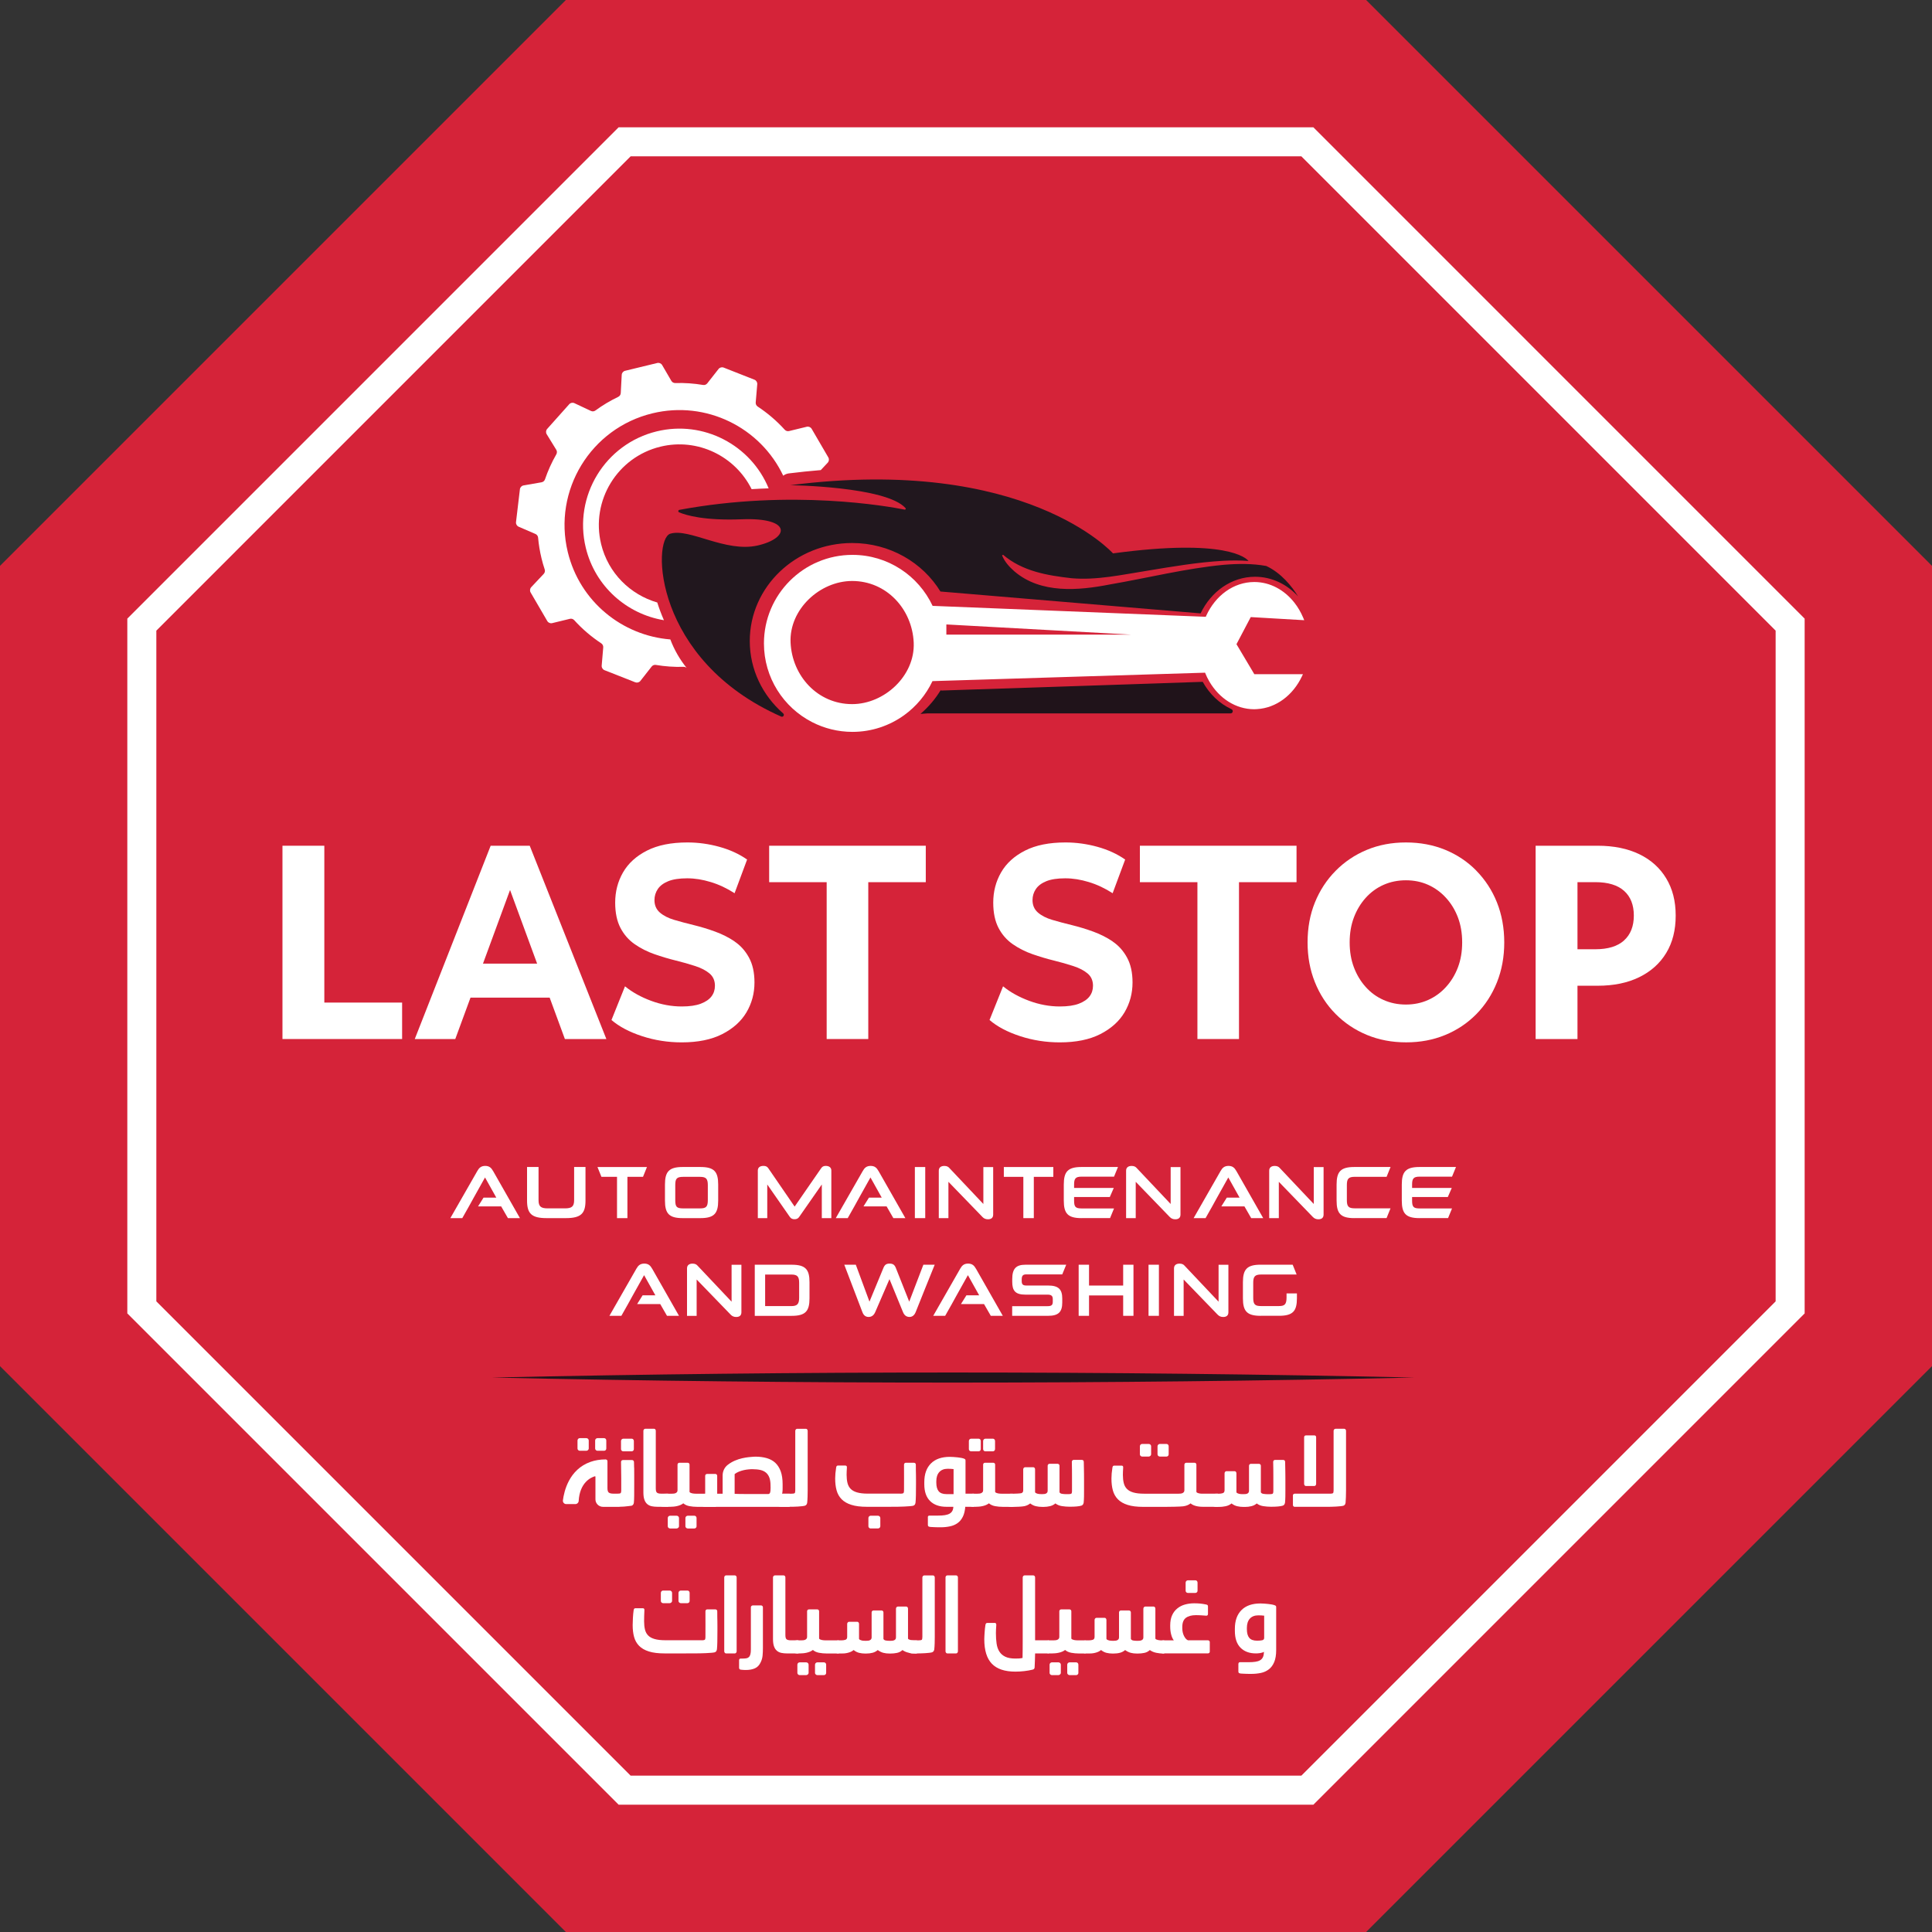<?xml version="1.0" encoding="UTF-8"?> <svg xmlns="http://www.w3.org/2000/svg" id="Layer_1" data-name="Layer 1" viewBox="0 0 600 600"><rect x="0" y="0" width="600" height="600" fill="#333333" stroke="none"/><defs><style> .cls-1 { fill: #20131a; } .cls-1, .cls-2, .cls-3, .cls-4 { stroke-width: 0px; } .cls-2 { fill: #21171e; } .cls-3 { fill: #d52339; } .cls-4 { fill: #fff; } </style></defs><polygon class="cls-3" points="424.26 0 175.74 0 0 175.74 0 424.26 175.74 600 424.26 600 600 424.26 600 175.74 424.26 0"></polygon><g><polygon class="cls-3" points="411.91 29.82 188.09 29.82 29.82 188.09 29.82 411.91 188.09 570.18 411.91 570.18 570.18 411.91 570.18 188.09 411.91 29.82"></polygon><path class="cls-4" d="m407.89,560.46h-215.77L39.54,407.89v-215.77L192.11,39.54h215.77l152.57,152.58v215.77l-1.32,1.32-151.25,151.26Zm-212.04-9.02h208.3l147.29-147.29v-208.3L404.15,48.55h-208.3L48.55,195.85v208.3l147.29,147.29Z"></path><g><g><path class="cls-1" d="m373.51,211.75l-81.31,2.71v-.23c-1.7,2.81-3.84,5.33-6.34,7.48l2.15-.16h94.15c.74,0,.95-.99.28-1.31-3.71-1.72-6.83-4.71-8.93-8.5Z"></path><path class="cls-2" d="m232.85,199.07c0-16.8,14.24-30.43,31.79-30.43,11.69,0,21.9,6.05,27.42,15.06l80.8,6.79c3.22-6.76,9.58-11.37,16.91-11.37,5.2,0,9.91,2.33,13.36,6.09-1.9-3.06-5.17-7.23-9.88-9.44-4.34-.79-8.89-.73-13.26-.36-11.83,1.13-23.48,4.06-35.22,6.08-9.84,1.94-21.55,2.96-29.75-4.06-1.59-1.38-3.02-2.99-3.82-4.95l.31-.19c6,5.12,13.69,6.42,21.23,7.28,7.82.69,15.69-1.08,23.41-2.3,7.85-1.3,15.73-2.66,23.75-3.11,2.57-.13,5.22-.15,7.84.05-.67-.85-6.9-7.11-42.09-2.35,0,0-27.13-30.5-100.21-21.18,0,0,29.78.38,35.78,7.12.18.2,0,.52-.26.47-5-1-34.99-6.42-69.97.07-.39.07-.46.62-.09.77,2.17.92,7.86,2.62,19.46,2.16,15.68-.61,14.87,5.91,4.89,8.15-9.98,2.24-21.18-5.5-27.09-3.67-5.67,1.76-5.3,39.22,34.45,56.79.62.27,1.12-.54.61-.99-6.37-5.56-10.37-13.57-10.37-22.48Z"></path><path class="cls-4" d="m384,200.06l4.43-8.42,16.61.97c-.1-.27-.22-.53-.33-.8-.72-1.7-1.63-3.25-2.71-4.63-3.1-3.95-7.53-6.43-12.47-6.43-6.47,0-12.09,4.25-14.93,10.48-.05.1-.09.22-.13.32l-2.02-.08-78.05-3.12-3.72-.15-1.05-.04c-4.38-9.35-13.88-15.84-24.89-15.84-15.18,0-27.49,12.31-27.49,27.49,0,10.66,6.08,19.9,14.95,24.45,3.76,1.93,8.02,3.03,12.53,3.03,6,0,11.55-1.93,16.07-5.19,3.75-2.71,6.79-6.34,8.79-10.57l2.44-.08,1.66-.05,78.51-2.43,2.04-.06c.39.97.83,1.89,1.35,2.77,3.05,5.18,8.15,8.58,13.94,8.58.28,0,.56-.02.84-.04,6-.35,11.18-4.34,13.93-10.12.12-.24.24-.48.34-.73h-15.1l-5.54-9.31Zm-138.48-.51c-.46-10.32,9.12-19.12,19.12-19.12,10.72,0,18.65,8.76,19.12,19.12.46,10.32-9.12,19.12-19.12,19.12-10.72,0-18.65-8.76-19.12-19.12Zm50.82-2.46h-2.44v-3.16l2.07.11,55.35,3.05h-54.98Z"></path></g><g><path class="cls-4" d="m208.16,198.58c-14.95-1.2-28.1-11.77-31.83-27.14-4.64-19.15,7.13-38.44,26.28-43.08,16.72-4.05,33.54,4.41,40.63,19.37.49-.37,1.07-.63,1.72-.71,3.35-.43,6.66-.75,9.94-1.03l2.15-2.29c.42-.45.5-1.12.19-1.65l-5.17-8.87c-.31-.53-.93-.79-1.52-.65l-5.51,1.34c-.49.12-1-.05-1.34-.42-2.49-2.75-5.32-5.16-8.39-7.19-.42-.28-.66-.76-.62-1.27l.48-5.66c.05-.61-.3-1.18-.87-1.41l-9.55-3.76c-.57-.22-1.22-.05-1.6.43l-3.5,4.46c-.31.4-.82.59-1.32.5-2.81-.47-5.68-.68-8.6-.59-.51.02-.98-.24-1.24-.68l-2.85-4.9c-.31-.53-.93-.79-1.52-.65l-9.98,2.42c-.6.14-1.03.66-1.06,1.27l-.3,5.66c-.03.51-.33.95-.79,1.17-2.51,1.2-4.88,2.62-7.07,4.23-.41.3-.94.36-1.4.14l-5.13-2.41c-.55-.26-1.21-.13-1.62.33l-6.84,7.66c-.41.46-.47,1.13-.15,1.65l2.97,4.83c.27.43.27.97.02,1.41-1.42,2.47-2.6,5.07-3.52,7.77-.16.48-.57.83-1.07.92l-5.58.97c-.6.1-1.07.59-1.14,1.2l-1.21,10.19c-.07.61.26,1.19.83,1.44l5.21,2.25c.46.2.77.64.82,1.14.19,2.13.54,4.28,1.06,6.42.28,1.17.61,2.32.99,3.45.16.48.05,1.01-.3,1.38l-3.88,4.13c-.42.45-.5,1.12-.19,1.65l5.17,8.87c.31.53.93.79,1.52.65l5.51-1.34c.49-.12,1,.05,1.34.42,2.49,2.75,5.32,5.16,8.39,7.19.42.28.66.76.62,1.27l-.48,5.66c-.05.61.3,1.18.87,1.41l9.55,3.76c.57.22,1.22.05,1.6-.43l3.5-4.46c.31-.4.82-.59,1.32-.5,2.81.47,5.68.68,8.6.59.35-.01.69.12.95.34-2.13-2.63-3.86-5.63-5.08-8.87Z"></path><path class="cls-4" d="m186.68,168.94c-3.25-13.42,5.02-26.98,18.44-30.23,11.56-2.8,23.21,2.97,28.3,13.2,1.75-.11,3.52-.19,5.29-.25-5.52-13.43-20.2-21.23-34.74-17.7-16.05,3.89-25.94,20.1-22.05,36.15,2.91,12.03,12.76,20.6,24.27,22.5-.82-1.87-1.51-3.72-2.07-5.5-8.36-2.42-15.24-9.11-17.44-18.15Z"></path></g></g><g><polygon class="cls-4" points="100.72 262.65 87.72 262.65 87.72 322.68 124.88 322.68 124.88 311.36 100.72 311.36 100.72 262.65"></polygon><path class="cls-4" d="m152.38,262.65l-23.57,60.03h12.58l4.73-12.86h24.58l4.73,12.86h12.88l-23.8-60.03h-12.13Zm-2.39,36.62l8.41-22.88,8.41,22.88h-16.82Z"></path><path class="cls-4" d="m228.13,292.36c-1.83-1.23-3.84-2.24-6.03-3.04-2.19-.8-4.4-1.47-6.64-2.02-2.24-.54-4.27-1.09-6.1-1.63-1.83-.54-3.31-1.3-4.43-2.27-1.12-.97-1.68-2.26-1.68-3.86,0-1.26.34-2.4,1.03-3.43.69-1.03,1.77-1.84,3.24-2.44,1.47-.6,3.43-.9,5.88-.9s4.78.39,7.33,1.16c2.54.77,5.01,1.93,7.4,3.47l3.89-10.46c-2.44-1.71-5.3-3.03-8.58-3.94-3.28-.91-6.6-1.37-9.96-1.37-5.04,0-9.22.84-12.55,2.53-3.33,1.69-5.81,3.94-7.44,6.77-1.63,2.83-2.44,5.96-2.44,9.39,0,3.14.55,5.76,1.64,7.85,1.09,2.09,2.57,3.77,4.43,5.06,1.86,1.29,3.89,2.32,6.1,3.09,2.21.77,4.41,1.43,6.6,1.97,2.19.54,4.21,1.11,6.07,1.72,1.86.6,3.34,1.37,4.46,2.31,1.12.94,1.68,2.22,1.68,3.82,0,1.26-.36,2.36-1.07,3.3-.71.94-1.82,1.7-3.32,2.27-1.5.57-3.47.86-5.91.86-3.21,0-6.38-.59-9.54-1.76-3.15-1.17-5.85-2.67-8.09-4.5l-4.2,10.46c2.39,2.06,5.56,3.73,9.5,5.02,3.94,1.29,8.05,1.93,12.32,1.93,5.04,0,9.23-.86,12.59-2.57,3.36-1.72,5.86-3.97,7.52-6.77,1.65-2.8,2.48-5.89,2.48-9.26,0-3.09-.57-5.67-1.72-7.76-1.14-2.09-2.63-3.74-4.46-4.97Z"></path><path class="cls-4" d="m345.54,292.36c-1.83-1.23-3.84-2.24-6.03-3.04-2.19-.8-4.4-1.47-6.64-2.02-2.24-.54-4.27-1.09-6.1-1.63-1.83-.54-3.31-1.3-4.43-2.27-1.12-.97-1.68-2.26-1.68-3.86,0-1.26.34-2.4,1.03-3.43.69-1.03,1.77-1.84,3.24-2.44,1.47-.6,3.43-.9,5.88-.9s4.78.39,7.33,1.16c2.54.77,5.01,1.93,7.4,3.47l3.89-10.46c-2.44-1.71-5.3-3.03-8.58-3.94-3.28-.91-6.6-1.37-9.96-1.37-5.04,0-9.22.84-12.55,2.53-3.33,1.69-5.81,3.94-7.44,6.77-1.63,2.83-2.44,5.96-2.44,9.39,0,3.14.55,5.76,1.64,7.85,1.09,2.09,2.57,3.77,4.43,5.06,1.86,1.29,3.89,2.32,6.1,3.09,2.21.77,4.41,1.43,6.6,1.97,2.19.54,4.21,1.11,6.07,1.72,1.86.6,3.34,1.37,4.46,2.31,1.12.94,1.68,2.22,1.68,3.82,0,1.26-.36,2.36-1.07,3.3-.71.94-1.82,1.7-3.32,2.27-1.5.57-3.47.86-5.91.86-3.21,0-6.38-.59-9.54-1.76-3.15-1.17-5.85-2.67-8.09-4.5l-4.2,10.46c2.39,2.06,5.56,3.73,9.5,5.02,3.94,1.29,8.05,1.93,12.32,1.93,5.04,0,9.23-.86,12.59-2.57,3.36-1.72,5.86-3.97,7.52-6.77,1.65-2.8,2.48-5.89,2.48-9.26,0-3.09-.57-5.67-1.72-7.76-1.14-2.09-2.63-3.74-4.46-4.97Z"></path><polygon class="cls-4" points="238.87 273.97 256.73 273.97 256.73 322.68 269.65 322.68 269.65 273.97 287.51 273.97 287.51 262.65 238.87 262.65 238.87 273.97"></polygon><polygon class="cls-4" points="354 273.97 371.87 273.97 371.87 322.68 384.78 322.68 384.78 273.97 402.65 273.97 402.65 262.65 354 262.65 354 273.97"></polygon><path class="cls-4" d="m458.47,270.37c-2.76-2.8-5.99-4.96-9.69-6.47-3.7-1.51-7.75-2.27-12.16-2.27s-8.47.77-12.16,2.31c-3.7,1.54-6.93,3.72-9.69,6.52-2.76,2.8-4.9,6.07-6.42,9.82-1.52,3.75-2.27,7.88-2.27,12.39s.76,8.58,2.27,12.35c1.51,3.77,3.65,7.06,6.42,9.86,2.76,2.8,6.01,4.97,9.73,6.52,3.72,1.54,7.79,2.31,12.2,2.31s8.39-.76,12.08-2.27c3.69-1.51,6.92-3.67,9.69-6.47,2.76-2.8,4.9-6.1,6.42-9.9,1.52-3.8,2.27-7.93,2.27-12.39s-.76-8.66-2.27-12.43c-1.51-3.77-3.66-7.06-6.42-9.86Zm-5.7,30.06c-.88,2.31-2.11,4.34-3.71,6.09-1.59,1.75-3.44,3.09-5.54,4.03-2.1.94-4.4,1.42-6.9,1.42s-4.81-.47-6.94-1.42c-2.13-.94-3.98-2.28-5.54-4.03-1.57-1.74-2.79-3.77-3.67-6.09-.88-2.32-1.32-4.9-1.32-7.76s.44-5.44,1.32-7.76c.88-2.32,2.1-4.34,3.67-6.09,1.57-1.74,3.42-3.09,5.54-4.03,2.13-.94,4.44-1.41,6.94-1.41s4.8.47,6.9,1.41c2.1.94,3.95,2.29,5.54,4.03,1.59,1.74,2.83,3.77,3.71,6.09.88,2.32,1.32,4.9,1.32,7.76s-.44,5.44-1.32,7.76Z"></path><path class="cls-4" d="m517.45,272.77c-1.97-3.26-4.76-5.76-8.37-7.5-3.62-1.74-7.92-2.62-12.92-2.62h-19.26v60.03h13v-16.55h6.26c5,0,9.3-.89,12.92-2.66,3.62-1.77,6.41-4.27,8.37-7.5,1.97-3.23,2.95-7.1,2.95-11.62s-.98-8.32-2.95-11.58Zm-13.08,19.29c-2.02,1.83-5,2.74-8.93,2.74h-5.54v-20.84h5.54c3.93,0,6.91.9,8.93,2.7,2.02,1.8,3.03,4.36,3.03,7.67s-1.01,5.89-3.03,7.72Z"></path></g><g><path class="cls-4" d="m169.75,378.3c-4.69,0-6.07-1.44-6.07-5.45v-10.43h3.57v10.31c0,1.95.72,2.54,2.85,2.54h5.35c2.12,0,2.85-.58,2.85-2.56v-10.29h3.53v10.43c0,4-1.38,5.45-6.09,5.45h-5.98Z"></path><path class="cls-4" d="m191.62,378.3v-12.82h-4.84l-1.23-3.05h15.37l-1.23,3.05h-4.84v12.82h-3.24Z"></path><path class="cls-4" d="m212.02,378.3c-4.26,0-5.51-1.44-5.51-5.45v-4.98c0-4,1.25-5.45,5.51-5.45h5.49c4.28,0,5.53,1.44,5.53,5.45v4.98c0,4-1.25,5.45-5.53,5.45h-5.49Zm7.8-10.26c0-1.98-.55-2.56-2.44-2.56h-5.21c-2.03,0-2.46.58-2.46,2.56v4.68c0,2.07.42,2.56,2.46,2.56h5.21c1.89,0,2.44-.49,2.44-2.56v-4.68Z"></path><path class="cls-4" d="m255.22,378.3v-10.45l-7.06,10.12c-.34.47-.78.67-1.42.67s-1.08-.21-1.42-.67l-7.04-10.12v10.45h-2.93v-14.78c0-1,.74-1.44,1.74-1.44.76,0,1.17.21,1.53.75l8.16,11.89,8.22-11.89c.36-.51.7-.75,1.44-.75.97,0,1.74.44,1.74,1.44v14.78h-2.97Z"></path><path class="cls-4" d="m284.12,378.3v-15.87h3.22v15.87h-3.22Z"></path><path class="cls-4" d="m305.08,377.91l-10.54-10.89v11.29h-2.99v-14.75c0-1,.7-1.47,1.72-1.47.72,0,1.19.23,1.5.58l10.62,11.24v-11.47h3.05v14.75c0,1.05-.66,1.47-1.61,1.47-.68,0-1.25-.21-1.76-.75Z"></path><path class="cls-4" d="m317.81,378.3v-12.82h-6.06v-3.05h15.37v3.05h-6.06v12.82h-3.24Z"></path><path class="cls-4" d="m335.88,378.3c-4.26,0-5.51-1.44-5.51-5.45v-4.98c0-4,1.25-5.45,5.51-5.45h11.32l-1.23,3h-10.09c-1.87,0-2.31.61-2.31,2.44v1.07h12.32l-1.23,2.82h-11.09v1.12c0,1.91.42,2.42,2.31,2.42h10.09l-1.23,3h-8.86Z"></path><path class="cls-4" d="m363.24,377.91l-10.53-10.89v11.29h-2.99v-14.75c0-1,.7-1.47,1.72-1.47.72,0,1.19.23,1.5.58l10.62,11.24v-11.47h3.05v14.75c0,1.05-.66,1.47-1.61,1.47-.68,0-1.25-.21-1.76-.75Z"></path><path class="cls-4" d="m383.94,363.64c-.51-.91-1.12-1.56-2.42-1.56s-1.93.65-2.44,1.56l-8.39,14.66h3.71l2.06-3.65,1.5-2.72,3.5-6.26,3.5,6.26h-3.96l-1.7,2.72h7.17l2.1,3.65h3.73l-8.35-14.66Z"></path><path class="cls-4" d="m407.68,377.91l-10.53-10.89v11.29h-2.99v-14.75c0-1,.7-1.47,1.72-1.47.72,0,1.19.23,1.5.58l10.62,11.24v-11.47h3.05v14.75c0,1.05-.66,1.47-1.61,1.47-.68,0-1.25-.21-1.76-.75Z"></path><path class="cls-4" d="m420.6,378.3c-4.26,0-5.51-1.44-5.51-5.45v-4.98c0-4,1.25-5.45,5.51-5.45h11.25l-1.23,3.05h-9.88c-1.97,0-2.46.63-2.46,2.58v4.65c0,1.98.49,2.56,2.48,2.56h11.08l-1.23,3.03h-10.03Z"></path><path class="cls-4" d="m440.85,378.3c-4.26,0-5.51-1.44-5.51-5.45v-4.98c0-4,1.25-5.45,5.51-5.45h11.32l-1.23,3h-10.09c-1.87,0-2.31.61-2.31,2.44v1.07h12.32l-1.23,2.82h-11.09v1.12c0,1.91.42,2.42,2.31,2.42h10.09l-1.23,3h-8.86Z"></path><path class="cls-4" d="m272.81,363.64c-.51-.91-1.12-1.56-2.42-1.56s-1.93.65-2.44,1.56l-8.39,14.66h3.71l2.06-3.65,1.5-2.72,3.5-6.26,3.5,6.26h-3.96l-1.7,2.72h7.17l2.1,3.65h3.73l-8.35-14.66Z"></path><path class="cls-4" d="m153.11,363.64c-.51-.91-1.12-1.56-2.42-1.56s-1.93.65-2.44,1.56l-8.39,14.66h3.71l2.06-3.65,1.5-2.72,3.5-6.26,3.5,6.26h-3.96l-1.7,2.72h7.17l2.1,3.65h3.73l-8.35-14.66Z"></path></g><g><path class="cls-4" d="m226.89,408.25l-10.54-10.89v11.29h-2.99v-14.75c0-1,.7-1.47,1.72-1.47.72,0,1.19.23,1.5.58l10.62,11.24v-11.47h3.05v14.75c0,1.05-.66,1.47-1.61,1.47-.68,0-1.25-.21-1.76-.75Z"></path><path class="cls-4" d="m234.4,408.64v-15.87h11.45c4.3,0,5.55,1.44,5.55,5.45v4.98c0,4-1.25,5.45-5.55,5.45h-11.45Zm13.78-10.26c0-1.95-.55-2.56-2.46-2.56h-8.1v9.8h8.1c1.74,0,2.46-.53,2.46-2.54v-4.7Z"></path><path class="cls-4" d="m276.24,397.24l-4.43,10.24c-.4.91-1.04,1.51-2.06,1.51s-1.59-.61-1.93-1.51l-5.62-14.71h3.58l4.24,11.47,4.3-10.4c.42-1.05.91-1.42,1.95-1.42s1.57.37,1.97,1.42l4.13,10.4,4.39-11.47h3.52c-.97,2.42-4.98,12.31-5.91,14.71-.36.89-.98,1.51-1.91,1.51-1.02,0-1.65-.58-2.03-1.51l-4.2-10.24Z"></path><path class="cls-4" d="m314.34,408.64v-3h10.98c1.14,0,1.63-.28,1.63-1.35v-.86c0-1-.49-1.37-1.61-1.37h-6.89c-3.24,0-4.09-1.3-4.09-4.03v-.79c0-3.26,1.19-4.47,4.09-4.47h12.67l-1.23,3h-11.15c-.98,0-1.44.33-1.44,1.58v.51c0,1,.38,1.37,1.42,1.37h6.76c3.22,0,4.41,1.16,4.41,4.03v1.26c0,2.95-1.19,4.12-4.41,4.12h-11.15Z"></path><path class="cls-4" d="m348.81,408.64v-6.33h-10.6v6.33h-3.22v-15.87h3.22v6.47h10.6v-6.47h3.2v15.87h-3.2Z"></path><path class="cls-4" d="m356.69,408.64v-15.87h3.22v15.87h-3.22Z"></path><path class="cls-4" d="m378.12,408.25l-10.53-10.89v11.29h-2.99v-14.75c0-1,.7-1.47,1.72-1.47.72,0,1.19.23,1.5.58l10.62,11.24v-11.47h3.05v14.75c0,1.05-.66,1.47-1.61,1.47-.68,0-1.25-.21-1.76-.75Z"></path><path class="cls-4" d="m391.51,408.64c-4.26,0-5.51-1.44-5.51-5.45v-4.98c0-4,1.25-5.45,5.51-5.45h9.94l1.23,3.05h-11.02c-1.93,0-2.46.63-2.46,2.56v4.68c0,2.09.57,2.56,2.46,2.56h5.45c1.8,0,2.44-.44,2.44-2.7v-1.23h3.22v1.5c0,4-1.25,5.45-5.55,5.45h-5.7Z"></path><path class="cls-4" d="m202.51,393.98c-.51-.91-1.12-1.56-2.42-1.56s-1.93.65-2.44,1.56l-8.39,14.66h3.71l2.06-3.65,1.5-2.72,3.5-6.26,3.5,6.26h-3.96l-1.7,2.72h7.17l2.1,3.65h3.73l-8.35-14.66Z"></path><path class="cls-4" d="m303.07,393.98c-.51-.91-1.12-1.56-2.42-1.56s-1.93.65-2.44,1.56l-8.39,14.66h3.71l2.06-3.65,1.5-2.72,3.5-6.26,3.5,6.26h-3.96l-1.7,2.72h7.17l2.1,3.65h3.73l-8.35-14.66Z"></path></g><path class="cls-1" d="m439.28,427.81c-95.15,2.08-191.38,2.1-286.53,0,95.15-2.1,191.38-2.08,286.53,0h0Z"></path><g><g><path class="cls-4" d="m217.89,509.41c.47,0,.79-.05.95-.14s.24-.4.24-.91c0-1.21,0-2.46.01-3.74.01-1.28,0-2.69-.01-4.22,0-.17.05-.31.16-.43.11-.12.24-.17.4-.17h2.46c.22,0,.38.06.49.17.11.12.16.26.16.43,0,.68,0,1.27.01,1.78,0,.51.02.99.03,1.45s.01.91.01,1.37v1.54c0,1.36-.01,2.5-.03,3.42-.02.92-.06,1.67-.12,2.25-.04.21-.1.39-.18.54s-.24.28-.47.38c-.22.06-.58.12-1.1.16-.51.04-1.09.08-1.73.11-.64.03-1.3.05-1.98.06s-3.75.02-4.3.02h-6.52c-1.97,0-3.6-.2-4.87-.61-1.27-.4-2.28-.98-3.02-1.74-.74-.75-1.26-1.67-1.56-2.76-.3-1.08-.44-2.31-.44-3.69,0-1,.1-3.35.3-4.6.04-.23.1-.4.18-.49.08-.1.23-.14.44-.14h2.22c.37,0,.54.21.5.64-.06.89-.09,2.86-.09,3.45,0,.96.09,1.8.27,2.53s.5,1.34.98,1.83c.47.49,1.14.86,2,1.11.86.25,1.97.38,3.33.38h11.28Zm-12.66-14.71c0-.21.07-.39.21-.53.14-.14.31-.21.5-.21h2.04c.2,0,.37.07.52.21.15.14.22.31.22.53v2.48c0,.19-.08.36-.24.49-.16.14-.33.21-.5.21h-2.04c-.2,0-.37-.07-.5-.21-.14-.14-.21-.3-.21-.49v-2.48Zm5.48,0c0-.21.07-.39.22-.53.15-.14.31-.21.49-.21h2.07c.2,0,.36.07.49.21.13.14.19.31.19.53v2.48c0,.19-.06.36-.19.49-.13.14-.29.21-.49.21h-2.07c-.18,0-.34-.07-.49-.21-.15-.14-.22-.3-.22-.49v-2.48Z"></path><path class="cls-4" d="m224.92,489.89c0-.17.05-.32.16-.45.11-.13.25-.19.43-.19h2.67c.18,0,.32.06.43.19.11.13.16.28.16.45v22.93c0,.17-.05.32-.16.46-.11.14-.25.21-.43.21h-2.67c-.18,0-.32-.07-.43-.21-.11-.14-.16-.29-.16-.46v-22.93Z"></path><path class="cls-4" d="m229.53,515.59c0-.34.19-.51.56-.51h.59c.41,0,.78-.03,1.1-.08.32-.05.58-.18.78-.37.21-.19.37-.47.47-.84.11-.37.16-.89.16-1.54v-13.07c0-.17.06-.31.18-.43.12-.12.26-.17.42-.17h2.58c.16,0,.29.06.4.17.11.12.16.26.16.43v12.6c0,.81-.03,1.59-.1,2.34-.07.75-.26,1.45-.58,2.09-.41.91-1.01,1.54-1.78,1.89-.77.35-1.72.53-2.84.53-.14,0-.39,0-.74-.02-.36-.01-.64-.04-.86-.08-.34-.06-.5-.27-.5-.61v-2.33Z"></path><path class="cls-4" d="m240.06,489.89c0-.17.06-.32.18-.45.12-.13.27-.19.44-.19h2.64c.2,0,.35.06.44.19.1.13.15.28.15.45v17.9c0,.72.14,1.17.42,1.35.28.18.69.27,1.24.27h2.4v4.08h-3.5c-.67,0-1.28-.06-1.82-.17-.54-.12-1.01-.34-1.39-.67-.39-.33-.68-.78-.89-1.37-.21-.58-.31-1.34-.31-2.28v-19.11Z"></path><path class="cls-4" d="m246.59,509.8c0-.11.11-.2.33-.27.22-.07.43-.11.65-.11h1.36c.18,0,.37-.01.56-.03.2-.02.38-.07.55-.14.17-.07.31-.18.43-.32.12-.14.18-.33.18-.59v-7.93c0-.17.05-.31.16-.43.11-.12.25-.17.43-.17h2.58c.16,0,.29.06.4.17.11.12.16.26.16.43v8.47c.06.11.17.2.33.27.16.07.34.13.53.17.2.04.39.07.58.08.19.01.35.02.49.02h4.15v4.08h-3.8c-.75,0-1.51-.07-2.28-.21-.77-.14-1.41-.43-1.93-.88-.28.21-.58.39-.92.53-.34.14-.69.25-1.05.33s-.73.14-1.1.17c-.37.03-.71.05-1.02.05h-.8c-.22,0-.43-.03-.65-.1-.22-.06-.33-.16-.33-.29v-3.31Zm1.04,7.2c0-.21.07-.39.21-.53.14-.14.31-.21.5-.21h2.04c.2,0,.37.07.52.21.15.14.22.31.22.53v2.55c0,.17-.08.32-.24.46-.16.14-.33.21-.5.21h-2.04c-.2,0-.37-.07-.5-.21-.14-.14-.21-.29-.21-.46v-2.55Zm5.48,0c0-.21.07-.39.22-.53.15-.14.31-.21.49-.21h2.07c.2,0,.36.07.49.21.13.14.19.31.19.53v2.55c0,.17-.06.32-.19.46-.13.14-.29.21-.49.21h-2.07c-.18,0-.34-.07-.49-.21-.15-.14-.22-.29-.22-.46v-2.55Z"></path><path class="cls-4" d="m259.51,509.8c0-.11.11-.2.33-.27.22-.07.43-.11.65-.11h.95c.38,0,.75-.06,1.11-.17.37-.12.55-.42.55-.91v-4.01c0-.19.06-.35.18-.48.12-.13.26-.19.42-.19h2.52c.16,0,.29.06.4.19.11.13.16.29.16.48v4.65c.06.13.17.23.33.3.16.08.33.13.5.18s.36.07.55.08c.19.01.35.02.49.02h.41c.18,0,.36-.01.55-.03.19-.02.36-.07.52-.14.16-.07.29-.18.4-.32.11-.14.16-.32.16-.56v-7.77c0-.17.06-.31.18-.43.12-.12.26-.17.41-.17h2.49c.16,0,.3.06.41.17.12.12.18.26.18.43v8.25c.12.25.36.42.73.48s.75.1,1.14.1h.3c.18,0,.37-.01.56-.03.2-.02.38-.06.55-.13.17-.06.31-.17.43-.3.12-.14.18-.33.18-.59v-8.92c0-.19.06-.35.18-.48.12-.13.26-.19.42-.19h2.58c.16,0,.29.06.4.19.11.13.16.29.16.48v9.3c.06.11.17.2.34.27.17.07.36.13.56.17.21.04.41.07.62.08s.38.02.52.02h.71v4.08h-.39c-.59,0-1.27-.07-2.04-.22-.77-.15-1.45-.44-2.04-.86-.51.47-1.1.76-1.75.89-.65.13-1.3.19-1.95.19h-.33c-.69,0-1.32-.07-1.9-.22-.57-.15-1.16-.44-1.75-.86-.47.4-1,.68-1.59.84s-1.25.24-2,.24h-.39c-.59,0-1.18-.07-1.78-.21-.59-.14-1.17-.43-1.72-.88-.28.23-.58.42-.9.56-.33.14-.66.25-1.01.33-.35.08-.69.14-1.02.16-.34.02-.64.03-.92.03h-.77c-.22,0-.43-.03-.65-.1-.22-.06-.33-.16-.33-.29v-3.31Z"></path><path class="cls-4" d="m282.31,509.8c0-.11.11-.2.33-.27.22-.07.43-.11.65-.11h2.01c.47,0,.78-.05.93-.14.15-.1.22-.4.22-.91v-18.44c0-.19.06-.35.18-.48.12-.13.26-.19.41-.19h2.7c.16,0,.29.06.4.19.11.13.16.29.16.48v18.51c0,.57-.01,1.2-.03,1.89-.02.69-.06,1.32-.12,1.89-.04.21-.1.39-.19.54-.09.15-.25.28-.49.38-.22.06-.52.12-.9.16-.39.04-.81.08-1.26.11-.45.03-.92.05-1.41.06s-.92.02-1.32.02h-1.3c-.22,0-.43-.03-.65-.1-.22-.06-.33-.16-.33-.29v-3.31Z"></path><path class="cls-4" d="m293.64,489.89c0-.17.05-.32.16-.45.11-.13.25-.19.43-.19h2.67c.18,0,.32.06.43.19.11.13.16.28.16.45v22.93c0,.17-.05.32-.16.46-.11.14-.25.21-.43.21h-2.67c-.18,0-.32-.07-.43-.21-.11-.14-.16-.29-.16-.46v-22.93Z"></path><path class="cls-4" d="m308.91,504c.33,0,.5.21.5.64-.04.47-.07.93-.09,1.39-.02.46-.03.84-.03,1.16,0,1.19.07,2.27.21,3.23.14.97.42,1.79.86,2.48.43.69,1.05,1.23,1.84,1.61.79.38,1.84.57,3.14.57.33,0,.71-.01,1.11-.03.4-.02.78-.08,1.11-.16.02-1.04.03-1.94.04-2.71,0-.76.01-1.59.01-2.48v-19.78c0-.19.06-.35.18-.48.12-.13.26-.19.41-.19h2.67c.18,0,.32.06.43.19.11.13.16.29.16.48v19.49h4.26v4.08h-4.26c-.02.7-.04,1.45-.06,2.25-.02.8-.05,1.49-.09,2.09-.02.38-.24.61-.65.7-.77.19-1.62.34-2.56.45-.94.11-1.86.16-2.77.16-3.3,0-5.73-.82-7.3-2.45-1.57-1.64-2.35-4.17-2.35-7.61,0-.23,0-.53.03-.89.02-.36.05-.75.07-1.16.03-.41.06-.83.1-1.24.04-.41.09-.79.15-1.13.04-.21.1-.37.18-.48.08-.11.22-.16.42-.16h2.28Z"></path><path class="cls-4" d="m324.92,509.8c0-.11.11-.2.33-.27.22-.07.43-.11.65-.11h1.36c.18,0,.36-.01.56-.03.2-.02.38-.07.55-.14s.31-.18.43-.32c.12-.14.18-.33.18-.59v-7.93c0-.17.05-.31.16-.43.11-.12.25-.17.43-.17h2.58c.16,0,.29.06.4.17.11.12.16.26.16.43v8.47c.06.11.17.2.33.27s.33.13.53.17c.2.04.39.07.58.08s.35.02.49.02h2.48v4.08h-2.13c-.75,0-1.51-.07-2.28-.21-.77-.14-1.41-.43-1.93-.88-.28.21-.58.39-.92.53-.34.14-.69.25-1.05.33-.37.08-.73.14-1.1.17-.36.03-.71.05-1.02.05h-.8c-.22,0-.43-.03-.65-.1-.22-.06-.33-.16-.33-.29v-3.31Zm1.04,7.2c0-.21.07-.39.21-.53s.31-.21.5-.21h2.04c.2,0,.37.07.52.21.15.14.22.31.22.53v2.55c0,.17-.08.32-.24.46-.16.14-.33.21-.5.21h-2.04c-.2,0-.36-.07-.5-.21s-.21-.29-.21-.46v-2.55Zm5.48,0c0-.21.07-.39.22-.53.15-.14.31-.21.49-.21h2.07c.2,0,.36.07.49.21.13.14.19.31.19.53v2.55c0,.17-.06.32-.19.46-.13.14-.29.21-.49.21h-2.07c-.18,0-.34-.07-.49-.21-.15-.14-.22-.29-.22-.46v-2.55Z"></path><path class="cls-4" d="m336.34,509.8c0-.11.11-.2.33-.27.22-.07.43-.11.65-.11h.95c.37,0,.75-.06,1.11-.17.36-.12.55-.42.55-.91v-5.24c0-.19.06-.35.18-.48.12-.13.26-.19.42-.19h2.52c.16,0,.29.06.4.19.11.13.16.29.16.48v5.88c.06.13.17.23.33.3.16.08.33.13.5.18.18.04.36.07.55.08.19.01.35.02.49.02h.41c.18,0,.36-.01.55-.03.19-.02.36-.07.52-.14.16-.07.29-.18.4-.32.11-.14.16-.32.16-.56v-7.77c0-.17.06-.31.18-.43.12-.12.26-.17.41-.17h2.49c.16,0,.3.06.42.17.12.12.18.26.18.43v8.25c.12.25.36.42.72.48s.75.1,1.14.1h.3c.18,0,.36-.01.56-.03.2-.02.38-.06.55-.13.17-.06.31-.17.43-.3.12-.14.18-.33.18-.59v-8.92c0-.19.06-.35.18-.48.12-.13.26-.19.41-.19h2.58c.16,0,.29.06.4.19.11.13.16.29.16.48v9.3c.06.11.17.2.34.27.17.07.36.13.56.17.21.04.42.07.62.08s.38.02.52.02h.71v4.08h-.39c-.59,0-1.27-.07-2.04-.22-.77-.15-1.45-.44-2.04-.86-.51.47-1.1.76-1.75.89-.65.13-1.3.19-1.95.19h-.33c-.69,0-1.32-.07-1.89-.22-.57-.15-1.16-.44-1.75-.86-.47.4-1,.68-1.59.84-.58.16-1.25.24-2,.24h-.39c-.59,0-1.18-.07-1.78-.21-.59-.14-1.17-.43-1.72-.88-.28.23-.58.42-.9.56-.33.14-.66.25-1.01.33-.35.08-.69.14-1.02.16-.34.02-.64.03-.92.03h-.77c-.22,0-.43-.03-.65-.1-.22-.06-.33-.16-.33-.29v-3.31Z"></path><path class="cls-4" d="m360.36,509.8c0-.11.11-.2.33-.27.22-.07.43-.11.65-.11h3.2c-.34-.42-.61-1.01-.81-1.77-.21-.75-.31-1.6-.31-2.53v-.35c0-1.23.2-2.28.59-3.14.39-.86.93-1.57,1.62-2.12.68-.55,1.47-.96,2.37-1.21.9-.25,1.85-.38,2.86-.38.71,0,1.33.03,1.85.08.52.05,1.11.14,1.76.27.22.04.38.1.5.17.12.08.18.22.18.43v2.32c0,.42-.21.62-.62.57-.32-.02-.6-.04-.84-.06-.25-.02-.48-.04-.71-.05-.23-.01-.46-.02-.71-.03-.25-.01-.53-.02-.84-.02-1.36,0-2.41.28-3.15.84-.74.56-1.11,1.51-1.11,2.85v.35c0,.89.18,1.69.53,2.41.36.71.76,1.16,1.22,1.35h6.19c.16,0,.3.05.42.16.12.11.18.25.18.41v2.96c0,.17-.06.3-.18.4s-.26.14-.42.14h-13.74c-.22,0-.43-.03-.65-.1-.22-.06-.33-.16-.33-.29v-3.31Zm7.85-18.28c0-.21.07-.39.21-.53.14-.14.31-.21.5-.21h2.34c.18,0,.33.07.46.21.13.14.19.31.19.53v2.48c0,.19-.06.36-.19.49s-.29.21-.49.21h-2.31c-.22,0-.39-.07-.52-.21-.13-.14-.19-.3-.19-.49v-2.48Z"></path><path class="cls-4" d="m384.6,516.75c0-.36.18-.54.53-.54h2.7c.77,0,1.45-.04,2.03-.13.58-.08,1.07-.24,1.45-.46.39-.22.68-.53.87-.91.2-.38.31-.88.33-1.5l.03-.24c-.14.11-.32.19-.53.25s-.44.12-.68.16c-.24.04-.47.07-.7.08-.23.01-.43.02-.61.02-2.01,0-3.6-.59-4.77-1.77-1.17-1.18-1.75-2.92-1.75-5.24v-.64c0-2.51.69-4.44,2.06-5.81,1.37-1.37,3.33-2.05,5.88-2.05.37,0,.77.02,1.2.05.42.03.83.07,1.23.11.39.04.77.1,1.11.16.34.06.63.14.84.22.22.08.36.16.42.24.06.08.09.2.09.37v13.3c0,1.55-.21,2.81-.62,3.77-.41.97-.98,1.72-1.69,2.26-.71.54-1.53.91-2.46,1.1-.93.19-1.91.29-2.93.29h-.79c-.35,0-.71-.01-1.08-.03-.38-.02-.72-.04-1.04-.05-.32-.01-.53-.04-.65-.08-.2-.04-.33-.11-.39-.21-.06-.1-.09-.23-.09-.4v-2.33Zm8-14.99c-.57-.06-1.17-.1-1.81-.1-1.14,0-2.02.34-2.64,1.02-.61.68-.92,1.64-.92,2.87v.41c0,1.21.25,2.11.74,2.69.49.58,1.29.88,2.4.88.63,0,1.16-.04,1.59-.13.42-.08.64-.33.64-.73v-6.91Z"></path></g><g><path class="cls-4" d="m242.87,463.88c.05-.11.09-.26.11-.44.02-.2.05-.4.06-.62s.01-.44.01-.65v-1.25c0-1.57-.2-2.9-.59-3.99-.4-1.09-.97-1.97-1.69-2.65-.73-.67-1.62-1.15-2.66-1.45-1.03-.29-2.18-.45-3.44-.45,0,0-.11,0-.32.01-.1,0-.21.01-.34.01-1.46.12-5.18.28-8.04,2.55-.99.78-1.55,1.99-1.55,3.26v5.68h-5.41c-.22,0-.43.04-.65.11s-.33.17-.33.27v3.32c0,.12.11.22.33.28.22.06.43.1.65.1h26.24v-4.08h-2.38Zm-3.55-2.01c0,.86-.06,1.41-.17,1.69-.12.28-.29.42-.54.42h-6.84c-.77,0-1.46-.01-2.05-.01-.6-.01-1.11-.04-1.57-.05v-6.13c.37-.29.81-.54,1.31-.75.5-.2,1.02-.36,1.54-.48.53-.11,1.02-.2,1.49-.23.48-.05.87-.06,1.19-.06.97,0,1.8.09,2.51.25.71.17,1.3.47,1.75.87.45.4.8.93,1.03,1.59.22.65.33,1.46.33,2.41v.48Z"></path><g><path class="cls-4" d="m185.54,450.55h2.07c.2,0,.36-.07.49-.21.13-.14.19-.3.19-.49v-2.48c0-.21-.06-.39-.19-.53-.13-.14-.29-.21-.49-.21h-2.07c-.18,0-.34.07-.49.21-.15.14-.22.31-.22.53v2.48c0,.19.07.36.22.49.15.14.31.21.49.21Z"></path><path class="cls-4" d="m180.06,450.55h2.04c.18,0,.35-.07.5-.21.16-.14.24-.3.24-.49v-2.48c0-.21-.07-.39-.22-.53-.15-.14-.32-.21-.52-.21h-2.04c-.2,0-.37.07-.5.21s-.21.31-.21.53v2.48c0,.19.07.36.21.49.14.14.31.21.5.21Z"></path><path class="cls-4" d="m199.81,444.35c0-.17.06-.32.18-.45.12-.13.27-.19.44-.19h2.64c.2,0,.35.06.44.19.1.13.15.28.15.45v17.9c0,.72.14,1.17.42,1.35.28.18.69.27,1.24.27h2.2v4.08h-3.3c-.67,0-1.28-.06-1.82-.17-.54-.12-1.01-.34-1.39-.67-.39-.33-.68-.78-.89-1.37-.21-.58-.31-1.34-.31-2.28v-19.11Z"></path><path class="cls-4" d="m205.12,464.26c0-.11.11-.2.33-.27.22-.07,1.66-.11,1.88-.11h1.36c.18,0,.37-.01.56-.03.2-.02.38-.07.55-.14.17-.07.31-.18.43-.32.12-.14.18-.33.18-.59v-7.93c0-.17.05-.31.16-.43.11-.12.25-.17.43-.17h2.58c.16,0,.29.06.4.17.11.12.16.26.16.43v8.47c.06.11.17.2.33.27.16.07.34.13.53.17.2.04.39.07.58.08.19.01.35.02.49.02h6.26v4.08h-5.91c-.75,0-1.51-.07-2.28-.21-.77-.14-1.41-.43-1.93-.88-.28.21-.58.39-.92.53-.34.14-.69.25-1.05.33-.37.08-.73.14-1.1.17-.37.03-.71.05-1.02.05h-.8c-.22,0-1.66-.03-1.88-.1-.22-.06-.33-.16-.33-.29v-3.31Zm2.26,7.2c0-.21.07-.39.21-.53.14-.14.31-.21.5-.21h2.04c.2,0,.37.07.52.21.15.14.22.31.22.53v2.55c0,.17-.08.32-.24.46-.16.14-.33.21-.5.21h-2.04c-.2,0-.37-.07-.5-.21-.14-.14-.21-.29-.21-.46v-2.55Zm5.48,0c0-.21.07-.39.22-.53.15-.14.31-.21.49-.21h2.07c.2,0,.36.07.49.21.13.14.19.31.19.53v2.55c0,.17-.06.32-.19.46-.13.14-.29.21-.49.21h-2.07c-.18,0-.34-.07-.49-.21-.15-.14-.22-.29-.22-.46v-2.55Z"></path><path class="cls-4" d="m222.73,465.4v-7.05c0-.17-.05-.31-.16-.43-.11-.12-.24-.17-.4-.17h-2.58c-.18,0-.32.06-.43.17-.11.12-.16.26-.16.43v7.05h3.73Z"></path><path class="cls-4" d="m241.61,464.26c0-.11.11-.2.33-.27.22-.07.43-.11.65-.11h3.24c.47,0,.78-.05.93-.14.15-.1.22-.4.22-.91v-18.44c0-.19.06-.35.18-.48.12-.13.26-.19.41-.19h2.7c.16,0,.29.06.4.19.11.13.16.29.16.48v18.51c0,.57-.01,1.2-.03,1.89-.02.69-.06,1.32-.12,1.89-.04.21-.1.39-.19.54-.09.15-.25.28-.49.38-.22.06-.52.12-.9.16-.39.04-.81.08-1.26.11-.45.03-.92.05-1.41.06-.48.01-2.15.02-2.54.02h-1.3c-.22,0-.43-.03-.65-.1-.22-.06-.33-.16-.33-.29v-3.31Z"></path><path class="cls-4" d="m279.56,463.88c.47,0,.79-.05.95-.14s.24-.4.24-.91c0-1.21,0-2.46.01-3.74.01-1.28,0-2.69-.01-4.22,0-.17.05-.31.16-.43.11-.12.24-.17.4-.17h2.46c.22,0,.38.06.49.17.11.12.16.26.16.43,0,.68,0,1.27.01,1.78,0,.51.02.99.03,1.45.01.46.01.91.01,1.37v1.54c0,1.36-.01,2.5-.03,3.42-.02.92-.06,1.67-.12,2.25-.04.21-.1.39-.18.54s-.24.28-.47.38c-.22.06-.58.12-1.1.16-.51.04-1.09.08-1.73.11-.64.03-1.3.05-1.98.06-.68.01-2.52.02-3.08.02h-6.52c-1.97,0-3.6-.2-4.87-.61-1.27-.4-2.28-.98-3.02-1.74-.74-.75-1.26-1.67-1.56-2.76s-.44-2.31-.44-3.69c0-1,.1-2.12.3-3.38.04-.23.1-.4.18-.49.08-.1.23-.14.44-.14h2.22c.37,0,.54.21.5.64-.06.89-.09,1.64-.09,2.23,0,.96.09,1.8.27,2.53.18.73.5,1.34.98,1.83.47.49,1.14.86,2,1.11.86.25,1.97.38,3.33.38h10.05Zm-9.87,7.58c0-.21.07-.39.21-.53.14-.14.3-.21.47-.21h2.28c.2,0,.37.07.52.21.15.14.22.31.22.53v2.55c0,.17-.07.32-.22.46-.15.14-.32.21-.52.21h-2.28c-.18,0-.34-.07-.47-.21-.14-.14-.21-.29-.21-.46v-2.55Z"></path><path class="cls-4" d="m288.14,471.22c0-.36.18-.54.53-.54h2.7c.77,0,1.45-.04,2.03-.13s1.08-.24,1.48-.46c.4-.22.71-.53.9-.91.2-.38.3-.88.3-1.5v.27h-2.16c-2.15,0-3.84-.59-5.05-1.77-1.21-1.18-1.82-2.92-1.82-5.24v-.64c0-2.51.69-4.44,2.06-5.81,1.37-1.37,3.33-2.05,5.88-2.05.37,0,.77.02,1.2.05s.83.07,1.23.11c.39.04.76.1,1.1.16.33.06.61.14.83.22.2.08.33.16.4.24.07.08.1.2.1.37v10.29h2.61v4.08h-2.67v-.14c-.1,1.32-.36,2.39-.78,3.23-.42.84-.97,1.5-1.64,1.97-.67.48-1.45.81-2.34,1-.89.19-1.84.29-2.84.29h-.78c-.35,0-.71-.01-1.08-.03-.38-.02-.72-.04-1.04-.05s-.53-.04-.65-.08c-.2-.04-.33-.11-.39-.21s-.09-.23-.09-.4v-2.33Zm2.64-10.78c0,1.21.25,2.11.74,2.69.49.58,1.29.88,2.4.88h2.22v-7.77c-.57-.06-1.18-.1-1.81-.1-1.13,0-2,.34-2.62,1.02-.62.68-.93,1.64-.93,2.87v.41Z"></path><path class="cls-4" d="m301.26,464.26c0-.11.11-.2.33-.27.22-.07.43-.11.65-.11h1.36c.18,0,.36-.01.56-.03.2-.02.38-.07.55-.14.17-.07.31-.18.43-.32.12-.14.18-.33.18-.59v-7.93c0-.17.05-.31.16-.43.11-.12.25-.17.43-.17h2.58c.16,0,.29.06.4.17.11.12.16.26.16.43v8.47c.06.11.17.2.33.27s.33.13.53.17c.2.04.39.07.58.08s.35.02.49.02h3.58v4.08h-3.23c-.75,0-1.51-.07-2.28-.21-.77-.14-1.41-.43-1.93-.88-.28.21-.58.39-.92.53-.34.14-.69.25-1.05.33-.37.08-.73.14-1.1.17-.36.03-.71.05-1.02.05h-.8c-.22,0-.43-.03-.65-.1-.22-.06-.33-.16-.33-.29v-3.31Zm4.06-16.72c0-.21.07-.39.21-.53.14-.14.31-.21.5-.21h2.34c.18,0,.33.07.46.21.13.14.19.31.19.53v2.48c0,.19-.06.36-.19.49-.13.14-.29.21-.49.21h-2.31c-.22,0-.39-.07-.52-.21-.13-.14-.19-.3-.19-.49v-2.48Z"></path><path class="cls-4" d="m301.6,450.72h2.31c.2,0,.36-.07.49-.21.13-.14.19-.3.19-.49v-2.48c0-.21-.06-.39-.19-.53-.13-.14-.28-.21-.46-.21h-2.34c-.2,0-.37.07-.5.21-.14.14-.21.31-.21.53v2.48c0,.19.06.36.19.49.13.14.3.21.52.21Z"></path><path class="cls-4" d="m312.95,464.26c0-.11.11-.2.33-.27.22-.07.43-.11.65-.11h.95c.37,0,1.97-.06,2.34-.17.36-.12.55-.42.55-.91v-6.47c0-.19.06-.35.18-.48.12-.13.26-.19.42-.19h2.52c.16,0,.29.06.4.19.11.13.16.29.16.48v7.1c.06.13.17.23.33.3.16.08.33.13.5.18.18.04.36.07.55.08.19.01.35.02.49.02h.44c.18,0,.36-.01.55-.03.19-.02.36-.07.52-.14.16-.07.29-.18.38-.32.1-.14.15-.32.15-.56v-7.77c0-.17.06-.31.18-.43.12-.12.26-.17.41-.17h2.49c.16,0,.3.06.42.17.12.12.18.26.18.43v8.25c.12.25.38.42.8.48.42.06.82.1,1.21.1h.68c.47,0,.79-.04.95-.13s.24-.38.24-.89v-4.27c0-.78,0-1.58-.01-2.39-.01-.81-.03-1.59-.04-2.36,0-.15.05-.29.15-.41.1-.13.24-.19.42-.19h2.52c.22,0,.37.06.47.18.1.12.15.26.15.43.02.7.03,1.36.04,1.98,0,.62.02,1.2.03,1.75,0,.55.01,1.1.01,1.64v3.46c0,.59,0,1.23-.01,1.91-.01.68-.05,1.32-.1,1.91-.04.19-.1.37-.18.53s-.24.29-.47.4c-.42.13-.92.22-1.51.27-.59.05-1.23.08-1.92.08h-.39c-.69,0-1.44-.06-2.25-.18-.81-.12-1.5-.4-2.07-.84-.45.4-1,.68-1.64.84-.64.16-1.31.24-2,.24h-.39c-.73,0-1.41-.07-2.04-.22-.63-.15-1.21-.44-1.75-.86-.51.42-1.13.71-1.85.86-.72.15-2.64.22-3.31.22h-.8c-.22,0-.43-.03-.65-.1-.22-.06-.33-.16-.33-.29v-3.31Z"></path><path class="cls-4" d="m366.07,463.88c.18,0,.37-.01.58-.03.21-.02.39-.07.56-.14.17-.07.31-.18.43-.32.12-.14.18-.33.18-.59v-7.93c0-.17.06-.31.18-.43.12-.12.26-.17.41-.17h2.58c.16,0,.29.06.4.17.11.12.16.26.16.43v8.47c.06.11.16.2.31.27s.32.13.5.17c.19.04.37.07.56.08s.35.02.49.02h4.87v4.08h-4.33c-.3,0-.63-.01-1.01-.03-.38-.02-.76-.07-1.14-.14-.39-.07-.76-.19-1.11-.33s-.67-.34-.95-.57c-.61.49-1.38.79-2.31.91-.93.12-4.45.17-5.65.17h-6.72c-1.98,0-3.6-.2-4.87-.61-1.27-.4-2.28-.98-3.02-1.74s-1.26-1.67-1.56-2.76c-.3-1.08-.44-2.31-.44-3.69,0-1,.1-2.12.3-3.38.04-.23.1-.4.18-.49s.23-.14.44-.14h2.22c.38,0,.54.21.5.64-.06.89-.09,1.64-.09,2.23,0,.96.09,1.8.27,2.53.18.73.5,1.34.98,1.83.47.49,1.14.86,2,1.11.86.25,1.97.38,3.33.38h10.77Zm-12.07-14.71c0-.21.07-.39.21-.53s.31-.21.5-.21h2.04c.2,0,.37.07.52.21.15.14.22.31.22.53v2.48c0,.19-.08.36-.24.49-.16.14-.33.21-.5.21h-2.04c-.2,0-.36-.07-.5-.21s-.21-.3-.21-.49v-2.48Zm5.48,0c0-.21.07-.39.22-.53.15-.14.31-.21.49-.21h2.07c.2,0,.36.07.49.21.13.14.19.31.19.53v2.48c0,.19-.06.36-.19.49-.13.14-.29.21-.49.21h-2.07c-.18,0-.34-.07-.49-.21-.15-.14-.22-.3-.22-.49v-2.48Z"></path><path class="cls-4" d="m376.71,464.26c0-.11.11-.2.33-.27.22-.07.43-.11.65-.11h.95c.37,0,.75-.06,1.11-.17.36-.12.55-.42.55-.91v-5.24c0-.19.06-.35.18-.48.12-.13.26-.19.42-.19h2.52c.16,0,.29.06.4.19.11.13.16.29.16.48v5.88c.06.13.17.23.33.3.16.08.33.13.5.18.18.04.36.07.55.08.19.01.35.02.49.02h.44c.18,0,.36-.01.55-.03.19-.02.36-.07.52-.14.16-.07.29-.18.38-.32.1-.14.15-.32.15-.56v-7.77c0-.17.06-.31.18-.43.12-.12.26-.17.41-.17h2.49c.16,0,.3.06.42.17.12.12.18.26.18.43v8.25c.12.25.38.42.8.48.42.06.82.1,1.21.1h.68c.47,0,.79-.04.95-.13s.24-.38.24-.89v-4.27c0-.78,0-1.58-.01-2.39-.01-.81-.03-1.59-.04-2.36,0-.15.05-.29.15-.41.1-.13.24-.19.42-.19h2.52c.22,0,.37.06.47.18.1.12.15.26.15.43.02.7.03,1.36.04,1.98,0,.62.02,1.2.03,1.75,0,.55.01,1.1.01,1.64v3.46c0,.59,0,1.23-.01,1.91-.01.68-.05,1.32-.1,1.91-.04.19-.1.37-.18.53s-.24.29-.47.4c-.42.13-.92.22-1.51.27-.59.05-1.23.08-1.92.08h-.39c-.69,0-1.44-.06-2.25-.18-.81-.12-1.5-.4-2.07-.84-.45.4-1,.68-1.64.84-.64.16-1.31.24-2,.24h-.39c-.73,0-1.41-.07-2.04-.22-.63-.15-1.21-.44-1.75-.86-.51.42-1.13.71-1.85.86-.72.15-1.42.22-2.09.22h-.8c-.22,0-.43-.03-.65-.1-.22-.06-.33-.16-.33-.29v-3.31Z"></path><path class="cls-4" d="m401.52,464.45c0-.17.05-.31.16-.41.11-.11.24-.16.4-.16h10.93c.47,0,.78-.05.93-.14.15-.1.22-.4.22-.91v-18.47c0-.17.06-.32.18-.45.12-.13.26-.19.42-.19h2.7c.16,0,.29.06.4.19.11.13.16.28.16.45v18.54c0,.81-.01,1.5-.04,2.09-.03.58-.06,1.15-.1,1.7-.04.21-.1.39-.18.54s-.24.28-.47.38c-.22.06-.53.12-.95.16-.41.04-.86.08-1.35.11-.48.03-.99.05-1.51.06-.52.01-.99.02-1.41.02h-9.92c-.16,0-.29-.05-.4-.16-.11-.11-.16-.24-.16-.41v-2.93Zm3.49-18.06c0-.4.2-.61.59-.61h2.58c.37,0,.56.2.56.61v14.43c0,.19-.05.35-.16.48-.11.13-.24.19-.4.19h-2.61c-.16,0-.29-.06-.4-.19-.11-.13-.16-.29-.16-.48v-14.43Z"></path><g><path class="cls-4" d="m193.77,467.87c-.37.04.44-.03,0,0h0Z"></path><path class="cls-4" d="m193.57,450.72h2.6c.2,0,.36-.07.49-.21.13-.14.19-.3.19-.49v-2.48c0-.21-.06-.39-.19-.53-.13-.14-.28-.21-.46-.21h-2.63c-.2,0-.37.07-.5.21-.14.14-.21.31-.21.53v2.48c0,.19.06.36.19.49.13.14.3.21.52.21Z"></path><path class="cls-4" d="m196.93,455.83c-.01-.52-.03-1.12-.04-1.8-.02-.17-.08-.31-.18-.43-.1-.12-.26-.17-.47-.17h-2.78c-.18,0-.32.06-.43.17-.11.12-.16.26-.16.43.04,1.53.06,3.68.06,5v3.79c0,.51-.08.81-.24.91-.16.1-.47.14-.95.14h-.64s0,0,0,0h-.59c-.65,0-1.13-.11-1.42-.32-.29-.21-.44-.67-.44-1.37v-8.34c0-.17-.04-.29-.1-.38-.05-.09-.2-.16-.4-.23-1.83,0-3.39.28-4.75.76-6.68,2.35-8.23,9.14-8.58,11.96-.08.62.41,1.16,1.03,1.16h2.83c.54,0,1-.42,1.03-.96.34-5.69,3.69-7.28,5.03-7.68.09-.03.18.04.18.14v7.03c0,1.27,1.04,2.32,2.32,2.32h4.08s1.01,0,1.01,0c.39,0-.4,0,.08-.02.47-.01.93-.03,1.38-.06.36-.04,2.16-.21,2.38-.27.24-.11.4-.23.49-.38.09-.15.15-.33.19-.54.06-.57.09-1.32.1-2.25,0-.92.01-2.06.01-3.42v-2.96c0-.47,0-1.69-.01-2.21Z"></path></g></g></g></g></g></svg> 